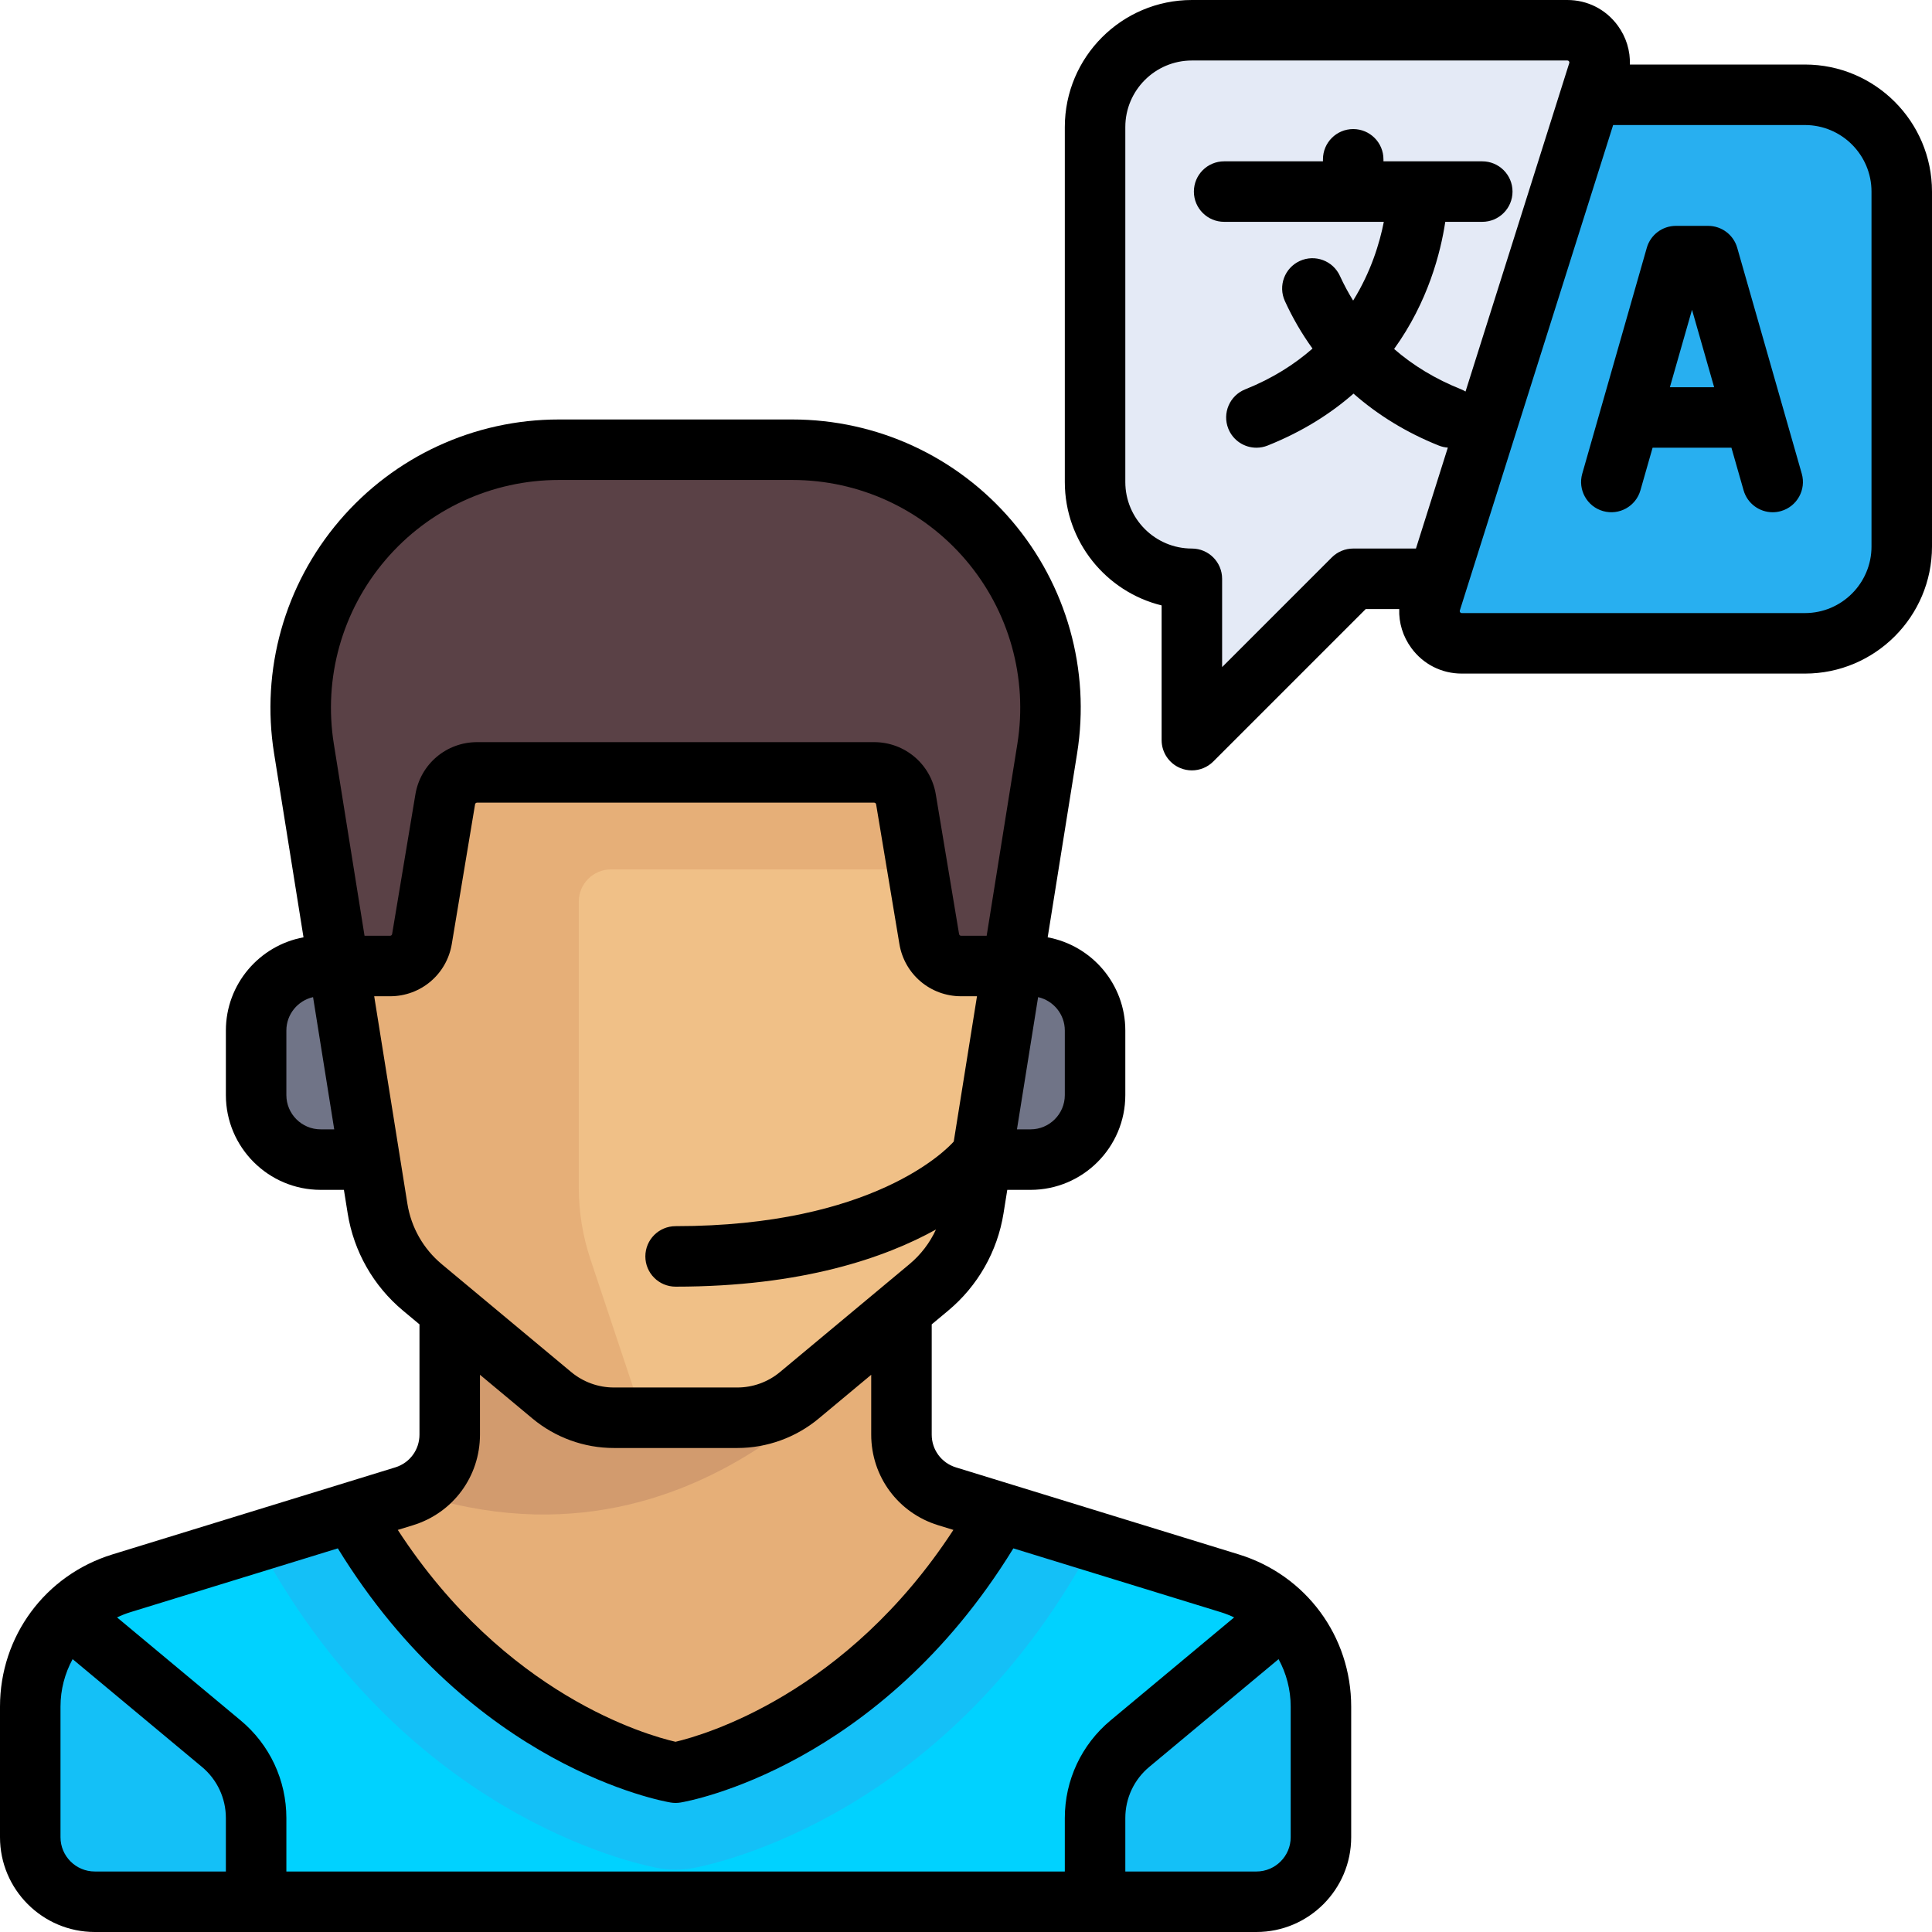 <?xml version="1.0" encoding="iso-8859-1"?>
<!-- Uploaded to: SVG Repo, www.svgrepo.com, Generator: SVG Repo Mixer Tools -->
<svg height="800px" width="800px" version="1.1" id="Layer_1" xmlns="http://www.w3.org/2000/svg" xmlns:xlink="http://www.w3.org/1999/xlink" 
	 viewBox="0 0 512 512" xml:space="preserve">
<path style="fill:#E6AF78;" d="M238.898,380.236v-38.676H119.182v38.676c0,7.508-4.897,14.138-12.073,16.345l-74.947,23.06
	c-14.352,4.417-24.145,17.676-24.145,32.692v34.596c0,9.446,7.656,17.102,17.102,17.102H332.96c9.446,0,17.102-7.656,17.102-17.102
	v-34.596c0-15.016-9.793-28.277-24.145-32.692l-74.947-23.06C243.794,394.374,238.898,387.744,238.898,380.236z"/>
<path style="fill:#D29B6E;" d="M109.306,395.496c81.143,27.061,129.235-48.235,129.235-48.235l0.065-5.699H119.182v38.675
	C119.182,386.904,115.198,392.697,109.306,395.496z"/>
<path style="fill:#00D2FF;" d="M325.917,419.642l-65.835-20.258c-11.259,15.699-42.853,59.299-81.042,66.119
	c-38.189-6.82-69.784-50.42-81.041-66.119l-65.835,20.258c-14.353,4.416-24.146,17.676-24.146,32.692v34.596
	c0,9.445,7.658,17.102,17.102,17.102H332.96c9.445,0,17.102-7.658,17.102-17.102v-34.596
	C350.063,437.319,340.269,424.058,325.917,419.642z"/>
<g>
	<path style="fill:#14C0F7;" d="M58.644,462.136l-40.625-33.737c-6.238,6.263-10.002,14.845-10.002,24.124v34.409
		c0,9.445,7.658,17.102,17.102,17.102h42.756v-22.189C67.875,474.23,64.493,467.009,58.644,462.136z"/>
	<path style="fill:#14C0F7;" d="M350.063,486.93v-34.409c0-9.31-3.785-17.923-10.06-24.191l-40.567,33.806
		c-5.849,4.874-9.231,12.093-9.231,19.707v22.189h42.756C342.405,504.032,350.063,496.375,350.063,486.93z"/>
</g>
<g>
	<path style="fill:#707487;" d="M89.766,256.049H78.758c-4.722,0-8.551,3.829-8.551,8.551v34.205c0,4.722,3.829,8.551,8.551,8.551
		h19.217L89.766,256.049z"/>
	<path style="fill:#707487;" d="M281.653,256.049h-13.34l-8.209,51.307h21.549c4.722,0,8.551-3.829,8.551-8.551V264.6
		C290.205,259.878,286.376,256.049,281.653,256.049z"/>
</g>
<path style="fill:#28AFF0;" d="M478.33,25.07h-48.792l-47.285,133.972c-1.964,5.564,2.163,11.398,8.064,11.398h88.013
	c14.168,0,25.653-11.485,25.653-25.653V50.723C503.983,36.555,492.498,25.07,478.33,25.07z"/>
<path style="fill:#E4EAF6;" d="M315.858,7.968c-14.168,0-25.653,11.485-25.653,25.653v94.063c0,14.168,11.485,25.653,25.653,25.653
	v28.304c0,5.333,6.448,8.004,10.219,4.233l32.537-32.537h25.653l47.285-133.972c1.964-5.564-2.163-11.398-8.064-11.398
	L315.858,7.968L315.858,7.968z"/>
<path style="fill:#F0C087;" d="M211.828,369.819l34.32-28.6c6.352-5.293,10.571-12.708,11.878-20.872l19.504-121.899
	c6.651-41.564-25.457-79.217-67.55-79.217h-61.88c-42.093,0-74.2,37.653-67.55,79.217l19.504,121.899
	c1.306,8.164,5.526,15.579,11.878,20.872l34.32,28.6c4.61,3.842,10.422,5.946,16.422,5.946h32.732
	C201.406,375.765,207.218,373.661,211.828,369.819z"/>
<path style="fill:#E6AF78;" d="M161.937,230.396h85.511v-34.205H82.474c-0.778,0.913-1.146,1.345-1.924,2.256l19.504,121.899
	c1.306,8.164,5.526,15.579,11.878,20.873l34.32,28.599c4.61,3.843,10.423,5.946,16.424,5.946h7.814l-14.03-42.092
	c-2.034-6.103-3.072-12.495-3.072-18.929v-75.797C153.386,234.225,157.215,230.396,161.937,230.396z"/>
<path style="fill:#5A4146;" d="M209.98,119.231h-30.94h-30.94c-42.093,0-74.2,37.653-67.55,79.217l9.216,57.602h13.621
	c4.18,0,7.747-3.022,8.435-7.146l6.17-37.016c0.687-4.123,4.254-7.146,8.435-7.146h105.228c4.18,0,7.747,3.022,8.435,7.146
	l6.17,37.016c0.687,4.123,4.254,7.146,8.435,7.146h13.621l9.216-57.602C284.18,156.884,252.073,119.231,209.98,119.231z"/>
<path style="fill:#14C0F7;" d="M179.04,495.481c1.411,0,2.823-0.117,4.217-0.351c2.589-0.43,63.774-11.353,103.566-80.986
	c1.069-1.869,1.791-3.827,2.348-5.809l-29.09-8.951c-11.258,15.699-42.852,59.299-81.041,66.119
	c-38.189-6.82-69.784-50.42-81.041-66.119l-29.09,8.951c0.557,1.983,1.279,3.94,2.348,5.809
	c39.792,69.633,100.977,80.555,103.566,80.986C176.217,495.364,177.629,495.481,179.04,495.481z"/>
<path d="M460.384,65.672c-0.982-3.441-4.128-5.814-7.708-5.814h-8.551c-3.58,0-6.725,2.373-7.708,5.814l-17.102,59.858
	c-1.216,4.257,1.248,8.694,5.506,9.911c4.258,1.215,8.694-1.247,9.911-5.506l3.225-11.288h20.889l3.225,11.289
	c1.006,3.521,4.216,5.816,7.705,5.816c0.729,0,1.471-0.1,2.206-0.311c4.256-1.216,6.722-5.653,5.506-9.911L460.384,65.672z
	 M442.537,102.614l5.864-20.523l5.864,20.523H442.537z"/>
<path d="M478.33,17.102h-46.402c0.13-3.659-0.966-7.267-3.209-10.328C425.564,2.469,420.693,0,415.355,0h-99.497
	c-18.566,0-33.67,15.105-33.67,33.67v94.063c0,15.805,10.945,29.101,25.653,32.706v35.703c0,3.242,1.953,6.166,4.949,7.406
	c0.992,0.41,2.033,0.61,3.067,0.61c2.086,0,4.137-0.814,5.67-2.348l40.406-40.407h8.877c-0.13,3.659,0.966,7.267,3.209,10.328
	c3.155,4.306,8.026,6.775,13.363,6.775h90.947c18.566,0,33.67-15.105,33.67-33.67V50.772C512,32.207,496.895,17.102,478.33,17.102z
	 M375.241,145.37h-16.628c-2.126,0-4.165,0.844-5.668,2.348l-29.071,29.071v-23.402c0-4.427-3.589-8.017-8.017-8.017
	c-9.725,0-17.637-7.912-17.637-17.637V33.67c0-9.725,7.912-17.637,17.637-17.637h99.497c0.088,0,0.27,0,0.431,0.218
	c0.16,0.219,0.106,0.393,0.079,0.477l-27.483,87.031c-0.36-0.215-0.735-0.413-1.136-0.573c-6.798-2.718-12.732-6.302-17.792-10.704
	c9-12.476,12.331-25.564,13.56-33.694h9.805c4.427,0,8.017-3.589,8.017-8.017s-3.589-8.017-8.017-8.017H366.63v-0.534
	c0-4.427-3.589-8.017-8.017-8.017c-4.427,0-8.017,3.589-8.017,8.017v0.534h-26.188c-4.427,0-8.017,3.589-8.017,8.017
	s3.589,8.017,8.017,8.017h42.318c-1.075,5.501-3.35,13.164-8.132,20.872c-1.283-2.081-2.46-4.255-3.505-6.544
	c-1.839-4.029-6.597-5.8-10.623-3.961c-4.028,1.84-5.801,6.596-3.961,10.623c2.051,4.491,4.504,8.695,7.321,12.596
	c-4.735,4.155-10.583,7.907-17.845,10.812c-4.111,1.645-6.11,6.31-4.466,10.421c1.254,3.135,4.264,5.042,7.446,5.042
	c0.991,0,1.999-0.185,2.975-0.575c9.268-3.708,16.734-8.477,22.757-13.761c6.486,5.704,14.058,10.345,22.595,13.761
	c0.788,0.314,1.595,0.49,2.399,0.548L375.241,145.37z M495.967,144.835c0,9.725-7.912,17.637-17.637,17.637h-90.946
	c-0.088,0-0.27,0-0.431-0.219c-0.159-0.219-0.105-0.392-0.078-0.477l40.622-128.64h50.832c9.725,0,17.637,7.912,17.637,17.637
	V144.835z"/>
<path d="M328.274,411.931l-74.947-23.06c-3.836-1.18-6.413-4.67-6.413-8.684v-29.22l4.365-3.637
	c7.842-6.535,13.049-15.686,14.662-25.765l0.998-6.24h6.162c13.851,0,25.119-11.268,25.119-25.119v-17.102
	c0-12.298-8.886-22.554-20.574-24.699l7.798-48.738c3.541-22.133-2.768-44.607-17.312-61.662
	c-14.543-17.055-35.738-26.839-58.153-26.839h-61.88c-22.415,0-43.611,9.781-58.154,26.837s-20.853,39.531-17.312,61.662
	l7.798,48.738c-11.687,2.146-20.573,12.402-20.573,24.7v17.102c0,13.851,11.268,25.119,25.119,25.119h6.162l0.998,6.24
	c1.613,10.08,6.82,19.229,14.662,25.765l4.365,3.638v29.219c0,4.014-2.577,7.505-6.413,8.684l-74.947,23.06
	C11.978,417.417,0,433.634,0,452.285v34.596C0,500.732,11.268,512,25.119,512H332.96c13.851,0,25.119-11.268,25.119-25.119v-34.596
	C358.079,433.634,346.101,417.417,328.274,411.931z M282.188,273.102v17.102c0,5.01-4.076,9.086-9.086,9.086h-3.597l5.606-35.042
	C279.158,265.167,282.188,268.784,282.188,273.102z M102.146,148.405c11.493-13.477,28.242-21.207,45.954-21.207h61.88
	c17.712,0,34.461,7.729,45.954,21.207c11.492,13.477,16.479,31.238,13.68,48.728l-8.135,50.85h-6.785
	c-0.263,0-0.484-0.188-0.527-0.447l-6.169-37.017c-1.337-8.021-8.21-13.843-16.342-13.843H126.427
	c-8.132,0-15.005,5.822-16.342,13.844l-6.169,37.016c-0.044,0.259-0.265,0.447-0.527,0.447h-6.785l-8.136-50.85
	C85.668,179.643,90.654,161.883,102.146,148.405z M84.977,299.29c-5.01,0-9.086-4.076-9.086-9.086v-17.102
	c0-4.318,3.03-7.935,7.075-8.854l5.607,35.042H84.977z M99.167,264.017h4.22c8.132,0,15.005-5.822,16.342-13.844l6.169-37.016
	c0.044-0.259,0.265-0.447,0.527-0.447h105.228c0.263,0,0.484,0.188,0.527,0.447l6.169,37.017c1.337,8.021,8.21,13.843,16.342,13.843
	h4.22l-6.161,38.51c-1.869,2.104-21.343,22.417-73.71,22.417c-4.427,0-8.017,3.589-8.017,8.017c0,4.427,3.589,8.017,8.017,8.017
	c33.609,0,55.601-7.707,69.003-15.148c-1.617,3.519-4.006,6.665-7.027,9.183l-34.32,28.6c-3.163,2.636-7.173,4.087-11.291,4.087
	h-32.732c-4.117,0-8.128-1.452-11.291-4.087l-34.32-28.6c-4.863-4.053-8.094-9.729-9.094-15.981L99.167,264.017z M109.466,404.196
	c10.606-3.263,17.732-12.911,17.732-24.008v-15.858l13.92,11.601c6.039,5.032,13.695,7.804,21.555,7.804h32.732
	c7.861,0,15.516-2.772,21.555-7.804l13.92-11.602v15.858c0,11.097,7.126,20.745,17.732,24.008l4.047,1.245
	c-28.422,43.606-66.2,54.402-73.639,56.15c-7.513-1.723-45.08-12.315-73.604-56.149L109.466,404.196z M89.527,410.331
	c35.591,57.965,86.007,66.991,88.194,67.355c0.436,0.073,0.876,0.109,1.318,0.109c0.441,0,0.882-0.036,1.318-0.109
	c2.187-0.365,52.605-9.39,88.194-67.355l55.007,16.925c1.216,0.374,2.381,0.842,3.505,1.371l-32.76,27.302
	c-7.7,6.414-12.116,15.842-12.116,25.865v14.172H75.891v-14.172c0-10.023-4.416-19.451-12.115-25.866l-32.762-27.302
	c1.123-0.529,2.288-0.997,3.505-1.371L89.527,410.331z M16.033,486.881v-34.596c0-4.537,1.157-8.833,3.212-12.596l34.267,28.555
	c4.033,3.361,6.346,8.3,6.346,13.549v14.172H25.119C20.109,495.967,16.033,491.891,16.033,486.881z M342.046,486.881
	c0,5.01-4.076,9.086-9.086,9.086h-34.739v-14.172c0-5.25,2.313-10.189,6.346-13.549l34.267-28.555
	c2.056,3.763,3.212,8.058,3.212,12.596V486.881z"/>
</svg>